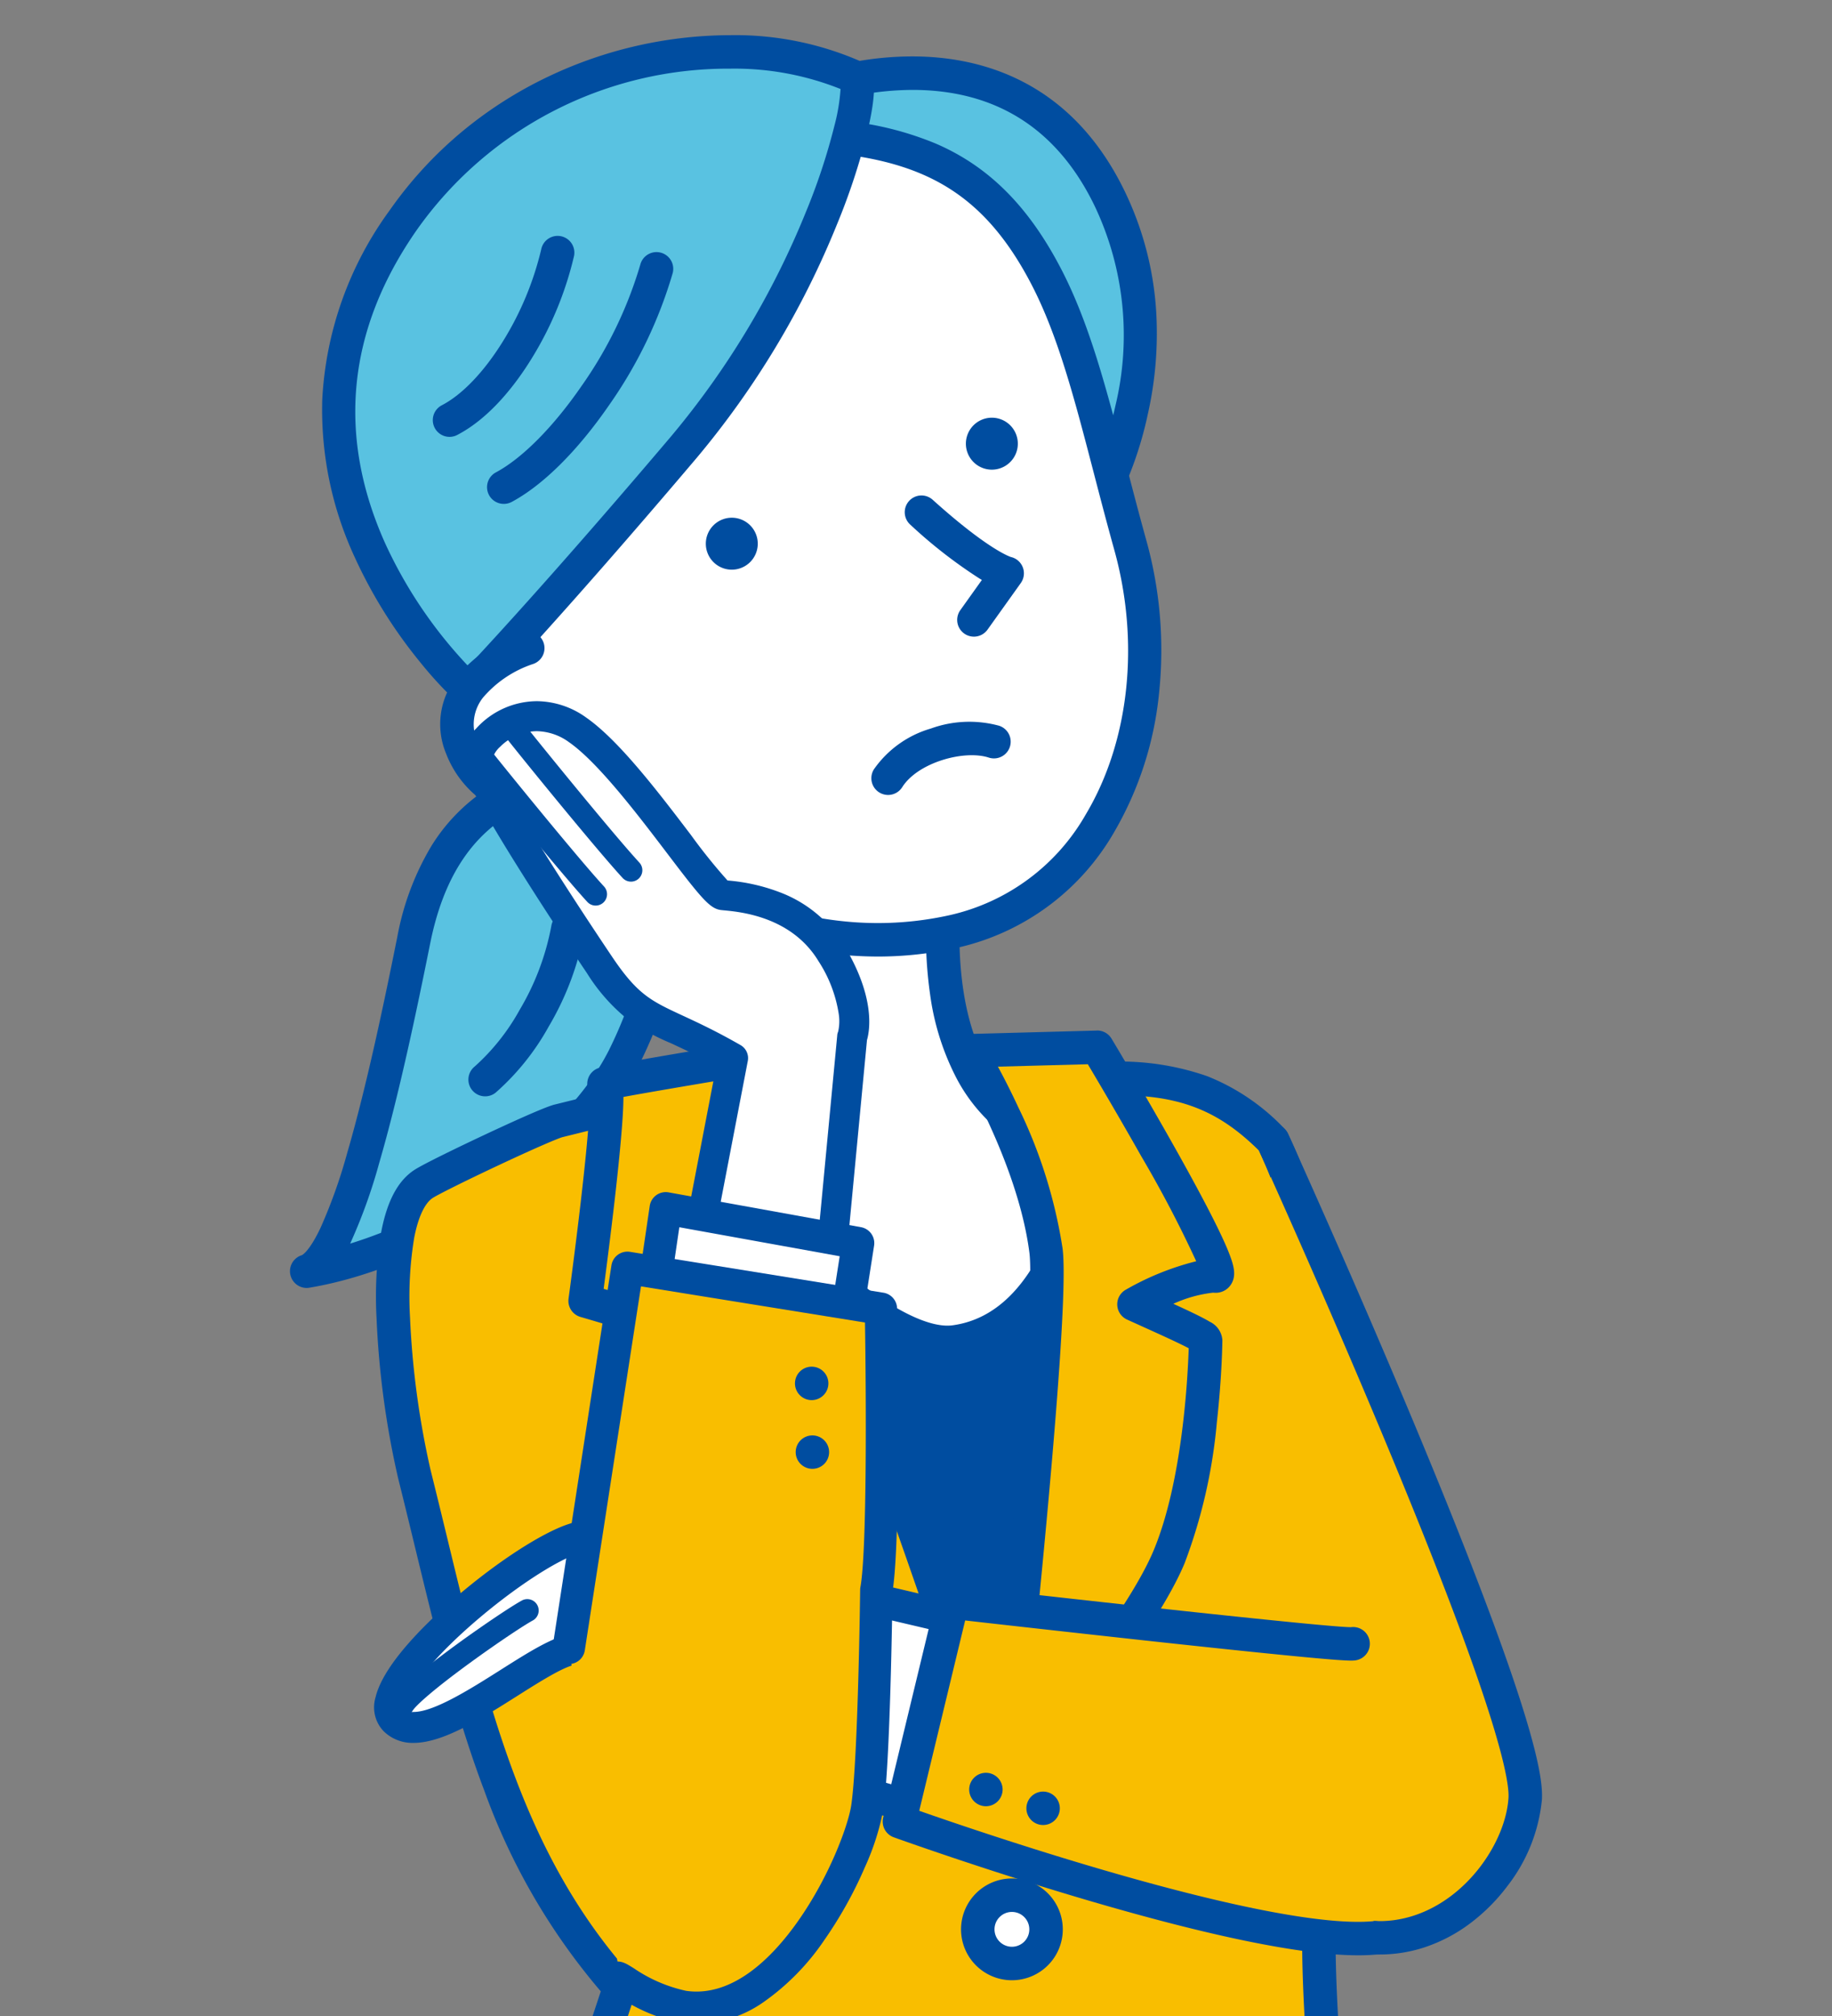 <svg xmlns="http://www.w3.org/2000/svg" xmlns:xlink="http://www.w3.org/1999/xlink" width="200" height="220" viewBox="0 0 200 220"><rect x="0" y="0" width="200" height="220" fill="#808080" stroke="none"/><defs><clipPath id="a"><rect width="200" height="220" fill="none"/></clipPath></defs><g clip-path="url(#a)"><path d="M67.326,83.372c-7.546,1.538-18.808,2.539-22.158,19.219s-7.513,34.819-11.683,36.132c12.3-2.031,28.881-11.944,34.614-23.284s4.707-20.608,5.5-21.695" fill="#59c2e1"/><path d="M33.483,140.55a1.827,1.827,0,0,1-.547-3.57c.007,0,.768-.285,2.039-2.951a57.065,57.065,0,0,0,2.921-8.177c2.1-7.2,4.032-16.407,5.48-23.621a29.721,29.721,0,0,1,3.726-9.92,19.966,19.966,0,0,1,5.7-5.976c4.134-2.817,8.825-3.72,12.595-4.446.546-.105,1.062-.2,1.565-.307a1.827,1.827,0,0,1,.73,3.58c-.522.106-1.047.208-1.6.315-7.238,1.394-16.247,3.128-19.128,17.474-1.468,7.307-3.427,16.637-5.571,23.981a59.023,59.023,0,0,1-3.142,8.727l-.025.052c10.824-3.341,23.468-11.642,28.247-21.1a47.524,47.524,0,0,0,4.888-18.364c.17-1.972.248-2.871.77-3.585a1.827,1.827,0,0,1,3.085,1.942c-.073.321-.148,1.187-.214,1.957a60.726,60.726,0,0,1-1.141,8.072,48.785,48.785,0,0,1-4.126,11.627,34.264,34.264,0,0,1-6.435,8.6A55.307,55.307,0,0,1,54.25,132.1c-6.629,4.3-14.089,7.368-20.468,8.421A1.837,1.837,0,0,1,33.483,140.55Z" fill="#004da0"/><path d="M61.995,101.329c-1.106,6.8-5.694,13.8-9.032,16.484" fill="#f9be00"/><path d="M52.964,119.64a1.827,1.827,0,0,1-1.147-3.25,23.612,23.612,0,0,0,4.918-6.193,27.886,27.886,0,0,0,3.456-9.161,1.827,1.827,0,0,1,3.607.587,31.534,31.534,0,0,1-3.9,10.408,26.939,26.939,0,0,1-5.788,7.206A1.819,1.819,0,0,1,52.964,119.64Z" fill="#004da0"/><path d="M144.166,208.067c-1.071,8.655,3.017,47.034,3.764,48.529s-16.407,8.433-41.364,8.894c-31.523.582-52.648-7.721-52.648-7.721s13.439-39.778,13.728-40.9c-13.621-15.17-16.819-33.636-22.41-56-1.727-6.907-4.744-27.954,1.016-31.681a158.55,158.55,0,0,1,14.723-6.876l4.15-1.025s5.482-1.159,12.582-2.247q.627-.1,1.269-.19c.857-.127,1.732-.251,2.62-.372a125.891,125.891,0,0,1,16.029-1.3c7.265,0,10.205,1.326,13.241,2.761,2.4.962,3.591-1.726,8.406-2.1,10.024-.784,15.106,2.066,19.681,6.64,0,0,5.882,11.248,6.294,29.719" fill="#f9be00"/><path d="M103.42,267.346a172.476,172.476,0,0,1-18.576-1,161.867,161.867,0,0,1-16.811-2.712,104.991,104.991,0,0,1-14.783-4.164,1.827,1.827,0,0,1-1.063-2.285c4.827-14.287,11.877-35.209,13.4-39.877A70.417,70.417,0,0,1,52.86,195.373c-3.1-8.17-5.264-17.1-7.558-26.557-.591-2.434-1.2-4.951-1.838-7.5a95.972,95.972,0,0,1-2.353-17.407,43.185,43.185,0,0,1,.515-9.511c.648-3.373,1.836-5.578,3.633-6.741.958-.62,4.681-2.428,7.578-3.788,2.4-1.126,6.588-3.055,7.7-3.329l4.147-1.024.06-.014c.055-.012,5.614-1.182,12.683-2.265.374-.057.781-.118,1.28-.192.84-.124,1.728-.251,2.639-.375a125.569,125.569,0,0,1,16.276-1.317,35.023,35.023,0,0,1,8.654.9,27.157,27.157,0,0,1,5.308,2.01c.375.138.644.054,1.818-.532a14.3,14.3,0,0,1,5.724-1.711,28.8,28.8,0,0,1,12.68,1.426,23.585,23.585,0,0,1,8.435,5.743,1.827,1.827,0,0,1,.327.445,50.235,50.235,0,0,1,3.125,8.259,79.853,79.853,0,0,1,2.2,9.57,89.537,89.537,0,0,1,1.182,12.7,1.827,1.827,0,0,1-3.653.081,82.018,82.018,0,0,0-3.191-21.189,51.258,51.258,0,0,0-2.778-7.487c-4.256-4.188-8.817-6.623-18.037-5.9A10.806,10.806,0,0,0,115.038,121c-1.345.672-2.869,1.433-4.851.64q-.052-.021-.1-.044c-2.813-1.33-5.471-2.586-12.46-2.586a122.022,122.022,0,0,0-15.784,1.283c-.9.122-1.77.246-2.6.369-.493.073-.893.133-1.26.189-6.7,1.026-12.009,2.13-12.451,2.222l-4.12,1.018c-.409.108-2.634,1.027-7.078,3.114-3.9,1.833-6.565,3.183-7.089,3.522-.878.568-1.6,2.117-2.03,4.362a39.65,39.65,0,0,0-.453,8.683,93.352,93.352,0,0,0,2.246,16.659c.64,2.561,1.252,5.084,1.845,7.525,4.5,18.568,8.395,34.6,20.152,47.7a1.827,1.827,0,0,1,.409,1.678c-.271,1.049-10.046,30.01-13.191,39.322a118.019,118.019,0,0,0,12.683,3.431,165.705,165.705,0,0,0,37.626,3.58,127.347,127.347,0,0,0,27.909-3.487,68.719,68.719,0,0,0,8.484-2.609,19.827,19.827,0,0,0,3.018-1.408c-.188-.983-.459-2.806-.882-6.343-.5-4.2-1.054-9.532-1.515-14.636-.721-7.984-1.836-22.152-1.194-27.338a1.827,1.827,0,0,1,3.626.449c-.43,3.475-.01,12.933,1.152,25.949,1.012,11.338,2.157,20.447,2.49,21.662a2.116,2.116,0,0,1-.172,1.945c-.37.612-1.218,1.49-4.512,2.849a68.335,68.335,0,0,1-8.877,2.84,129.964,129.964,0,0,1-29.461,3.78Q105.012,267.346,103.42,267.346Z" fill="#004da0"/><path d="M120.6,122.972s-49.747,4.545-48.253,4.047,37.108,70.045,37.108,70.045,19.033-35.334,16.686-44.144-7.16-26.524-5.541-29.948" fill="#004da0"/><path d="M89.033,92.526s-.374,16.811-5.23,24.282-9.713,5.977-9.713,5.977,20.213,24.995,30.135,23.66c12.95-1.744,14.943-22.415,14.943-22.415s-8.094,2.491-13.324-7.6-1.868-25.03-1.868-25.03" fill="#fff"/><path d="M103.419,148.325c-2.534,0-5.522-1.147-9.09-3.485a72.141,72.141,0,0,1-10.162-8.41,154.957,154.957,0,0,1-11.5-12.5,1.851,1.851,0,0,1-.11-2.224,1.774,1.774,0,0,1,2.048-.678,4.264,4.264,0,0,0,2.226-.261c1.885-.671,3.765-2.385,5.438-4.959,4.515-6.946,4.932-23.164,4.935-23.327a1.827,1.827,0,0,1,3.653.082,93.383,93.383,0,0,1-.81,9.546c-.966,7.086-2.552,12.365-4.714,15.691a18.984,18.984,0,0,1-3.957,4.517,11.357,11.357,0,0,1-3.608,1.99c2.051,2.368,5.308,5.986,8.96,9.513a68.443,68.443,0,0,0,9.614,7.966c4.055,2.654,6.391,3.011,7.638,2.843,4.647-.626,8.3-4.209,10.844-10.65a42.07,42.07,0,0,0,2.186-7.854,12.4,12.4,0,0,1-2.967-.339A12.9,12.9,0,0,1,109,123.308a18.367,18.367,0,0,1-4.775-6.032,27.912,27.912,0,0,1-2.683-8.738,46.088,46.088,0,0,1-.416-8.469A54.576,54.576,0,0,1,102.194,91a1.827,1.827,0,1,1,3.565.8,51.97,51.97,0,0,0-.987,8.469c-.156,4.318.186,10.481,2.694,15.319,1.914,3.69,4.412,5.925,7.425,6.643a8.154,8.154,0,0,0,3.74.046,1.827,1.827,0,0,1,2.356,1.922,45.5,45.5,0,0,1-2.733,11.047,26.149,26.149,0,0,1-4.885,8.192,14.543,14.543,0,0,1-8.9,4.812A7.863,7.863,0,0,1,103.419,148.325Z" fill="#004da0"/><path d="M111.7,193.848a1.827,1.827,0,0,1-1.516-.808,227.089,227.089,0,0,0-14.07-18.263c-3.733-4.383-7.873-14.431-12.3-29.866-3.263-11.367-5.5-21.634-5.524-21.737a1.827,1.827,0,0,1,3.571-.775c.022.1,2.239,10.269,5.471,21.523,4.224,14.71,8.224,24.561,11.568,28.486,5.586,6.557,9.956,12.438,12.334,15.757,4.254-12.246,4.78-28.043,4.418-39.574a187.477,187.477,0,0,0-2.531-26.247,1.829,1.829,0,0,1,3.172-1.761,3.013,3.013,0,0,1,.47,1.33c.081.407.178.961.282,1.6.18,1.107.461,2.976.781,5.6.507,4.155,1.168,10.719,1.445,18.4a164.124,164.124,0,0,1-.666,23.139c-.932,8.725-2.688,16.159-5.219,22.093a1.827,1.827,0,0,1-1.509,1.1C111.811,193.845,111.754,193.848,111.7,193.848Z" fill="#004da0"/><path d="M63.88,141.962S67.118,118.3,66,118.3s14.694-2.615,14.694-2.615,5.48,18.3,9.588,26.523c4.959,9.918,19.177,53.074,19.177,53.074S98,183.055,90.029,175.583,69.607,152.92,69.607,152.92l7.006-7.006c-7.884-2.574-12.733-3.952-12.733-3.952" fill="#f9be00"/><path d="M80.691,113.861a1.827,1.827,0,0,1,1.749,1.3c.054.182,5.482,18.248,9.472,26.23,4.961,9.923,18.7,51.552,19.278,53.319a1.827,1.827,0,0,1-3.069,1.821c-.114-.122-11.509-12.273-19.342-19.618-7.965-7.467-20.074-22.213-20.585-22.838a1.827,1.827,0,0,1,.121-2.45l4.894-4.894c-6.09-1.949-9.787-3-9.829-3.014a1.827,1.827,0,0,1-1.311-2.005c.007-.051.709-5.19,1.337-10.6.97-8.354,1.029-11.023.993-11.846a1.825,1.825,0,0,1,.987-2.726c.078-.027.164-.052.271-.079.132-.033.31-.073.544-.121.394-.081.969-.19,1.709-.325,1.229-.224,2.942-.524,5.091-.892,3.652-.625,7.353-1.237,7.39-1.243A1.835,1.835,0,0,1,80.691,113.861Zm24.437,74.23c-4.332-12.876-12.917-37.929-16.484-45.063-3.475-6.953-7.812-20.653-9.235-25.275-3.889.648-8.845,1.491-11.35,1.954,0,.727-.043,1.675-.131,2.892-.146,2.028-.415,4.769-.8,8.148-.448,3.92-.952,7.814-1.228,9.9,2.03.6,5.993,1.8,11.281,3.528a1.827,1.827,0,0,1,.725,3.029l-5.83,5.83c3.164,3.8,12.748,15.163,19.2,21.214C95.648,178.347,101.1,183.908,105.128,188.091Z" fill="#004da0"/><path d="M114.187,136.448c-1.37-10.584-8.343-21.792-8.343-21.792l13.936-.373s15.129,25.191,12.9,24.967c-1.4-.141-5.021.926-8.884,3.082,3.62,1.654,7.825,3.473,7.825,3.891,0,.747-.249,14.694-3.985,23.66s-18.18,25.4-18.18,25.4,5.678-51.528,4.732-58.837" fill="#f9be00"/><path d="M119.78,112.456a1.827,1.827,0,0,1,1.566.886c.035.058,3.549,5.913,6.906,11.888,1.981,3.525,3.523,6.407,4.586,8.567.657,1.337,1.126,2.383,1.431,3.2.472,1.259.667,2.212.182,3.069a1.979,1.979,0,0,1-1.744,1.013c-.07,0-.141,0-.211-.011-.01,0-.037,0-.086,0a14.269,14.269,0,0,0-4.315,1.212c.921.42,1.77.815,2.484,1.166.647.318,1.131.575,1.481.787a2.406,2.406,0,0,1,1.387,1.994c0,.036-.026,3.827-.6,8.952a57.89,57.89,0,0,1-3.523,15.41c-3.807,9.137-17.9,25.225-18.494,25.905a1.827,1.827,0,0,1-3.188-1.406c1.573-14.272,5.489-52.585,4.736-58.4-1.3-10.074-8.015-20.953-8.082-21.061a1.827,1.827,0,0,1,1.5-2.791l13.936-.373Zm10.812,25.181a129.307,129.307,0,0,0-6.017-11.488c-2.391-4.229-4.774-8.26-5.816-10.011l-9.815.263c.634,1.172,1.408,2.676,2.214,4.413a53.832,53.832,0,0,1,4.84,15.4c.234,1.811.127,5.944-.329,12.636-.354,5.2-.918,11.9-1.675,19.93-.752,7.973-1.55,15.7-2.086,20.771,4.495-5.46,11.643-14.615,14.04-20.37,3.136-7.526,3.719-18.8,3.823-22.051-1.082-.575-3.318-1.587-4.9-2.3-.6-.274-1.23-.556-1.834-.832a1.827,1.827,0,0,1-.131-3.257A30.007,30.007,0,0,1,130.592,137.637Z" fill="#004da0"/><path d="M88.329,9.974S111.083.845,121.153,21.7c8.2,16.971-1.386,33.385-1.386,33.385Z" fill="#59c2e1"/><path d="M99.6,6.157c7.334,0,17.312,2.558,23.2,14.745a35.082,35.082,0,0,1,3.419,13.052,40.036,40.036,0,0,1-.9,11.192A40.676,40.676,0,0,1,121.345,56a1.827,1.827,0,0,1-3.077.124L86.83,11.019a1.827,1.827,0,0,1,.819-2.74A35.144,35.144,0,0,1,99.6,6.157Zm19.879,45.316a40.856,40.856,0,0,0,2.3-7.233,32.862,32.862,0,0,0-2.268-21.749c-4.063-8.414-10.761-12.68-19.907-12.68a32.534,32.534,0,0,0-8.357,1.149Z" fill="#004da0"/><path d="M114.229,30.2c3.992,7.69,5.949,17.737,9.167,29.274,4.9,17.549-1.719,38.209-19.273,42.162-16.344,3.681-32.951-4.149-42.869-15.781C54.633,78.1,47.1,61.429,46.984,49.753S61.716,14.7,79.415,14.5s27.6,1.814,34.814,15.708" fill="#fff"/><path d="M81.591,12.657a86.262,86.262,0,0,1,11.262.6,34.809,34.809,0,0,1,9.317,2.417c5.777,2.493,10.124,6.842,13.68,13.689,3.1,5.966,4.953,13.1,7.1,21.36.693,2.664,1.41,5.419,2.2,8.265a44.743,44.743,0,0,1,1.393,16.574,37.448,37.448,0,0,1-4.877,15.186,26.453,26.453,0,0,1-17.148,12.675,39.665,39.665,0,0,1-8.7.962,42.67,42.67,0,0,1-10.376-1.306,47.613,47.613,0,0,1-9.693-3.614,51.11,51.11,0,0,1-15.89-12.42,66.92,66.92,0,0,1-9.872-17.074c-3.061-7.41-4.778-14.583-4.835-20.2a28.633,28.633,0,0,1,2.678-11.147A52.328,52.328,0,0,1,55.1,26.675,44.041,44.041,0,0,1,65.9,16.9,26.1,26.1,0,0,1,79.394,12.67C80.157,12.661,80.9,12.657,81.591,12.657Zm14.232,88.074a36,36,0,0,0,7.9-.873,22.881,22.881,0,0,0,14.814-10.985c4.766-7.976,5.925-18.781,3.1-28.9-.8-2.877-1.523-5.647-2.22-8.327-2.093-8.047-3.9-15-6.809-20.6C106.1,18.516,97.421,16.311,81.591,16.311c-.681,0-1.406,0-2.155.013-9.922.113-17.726,7.971-21.495,12.645-5.516,6.842-9.186,15.187-9.13,20.766.113,11.163,7.381,27.373,13.833,34.94C71.089,94.579,83.8,100.731,95.823,100.731Z" fill="#004da0"/><path d="M93.269,8.387c1.724.809-3.354,22.408-18.58,40.369S51.174,75.32,51.174,75.32,24.737,51.593,44.028,24.013C56.859,5.672,80.557,2.425,93.269,8.387" fill="#59c2e1"/><path d="M79.673,3.839A34.144,34.144,0,0,1,94.045,6.733a2.32,2.32,0,0,1,1.267,1.719c.257,1.179.036,3.23-.655,6.1a71.279,71.279,0,0,1-3.269,9.9A95.261,95.261,0,0,1,76.083,49.937C60.995,67.738,52.573,76.5,52.49,76.588a1.827,1.827,0,0,1-2.536.092,42.481,42.481,0,0,1-4.022-4.34A52.551,52.551,0,0,1,38.7,60.755a38.224,38.224,0,0,1-3.519-17.16,38.323,38.323,0,0,1,7.35-20.629,43.912,43.912,0,0,1,8-8.677,44.956,44.956,0,0,1,9.354-5.943A46.44,46.44,0,0,1,79.673,3.839Zm12.09,5.876a31.182,31.182,0,0,0-12.09-2.222A41.6,41.6,0,0,0,45.525,25.06c-7.606,10.875-8.781,22.382-3.491,34.2a49.318,49.318,0,0,0,9.095,13.444C54,69.641,61.639,61.326,73.3,47.575A91.562,91.562,0,0,0,88,23.087,67.634,67.634,0,0,0,91.1,13.7,20.759,20.759,0,0,0,91.762,9.715Z" fill="#004da0"/><path d="M77.056,59.271a2.835,2.835,0,1,0,2.9-2.773,2.836,2.836,0,0,0-2.9,2.773" fill="#004da0"/><path d="M105.447,48.356a2.835,2.835,0,1,0,2.9-2.773,2.836,2.836,0,0,0-2.9,2.773" fill="#004da0"/><path d="M55,54.989a1.827,1.827,0,0,1-.864-3.438c2.871-1.536,6.272-4.961,9.332-9.4a45.038,45.038,0,0,0,6.436-13.279,1.827,1.827,0,0,1,3.534.931A48.8,48.8,0,0,1,66.481,44.23c-3.429,4.971-7.2,8.715-10.616,10.543A1.819,1.819,0,0,1,55,54.989Z" fill="#004da0"/><path d="M49.077,47.674a1.827,1.827,0,0,1-.844-3.448c2.233-1.161,4.6-3.636,6.667-6.969a33.767,33.767,0,0,0,4.184-10.041A1.827,1.827,0,1,1,62.652,28a37.563,37.563,0,0,1-4.647,11.179c-1.7,2.748-4.489,6.416-8.088,8.287A1.819,1.819,0,0,1,49.077,47.674Z" fill="#004da0"/><path d="M100.614,55.914c6.9,6.206,9.339,6.654,9.339,6.654l-3.629,5.081" fill="#fff"/><path d="M106.322,69.476a1.827,1.827,0,0,1-1.485-2.889l2.355-3.3-.265-.157a52.865,52.865,0,0,1-7.535-5.861,1.827,1.827,0,1,1,2.444-2.716c5.941,5.345,8.361,6.179,8.527,6.232a1.827,1.827,0,0,1,1.077,2.842l-3.629,5.081A1.825,1.825,0,0,1,106.322,69.476Z" fill="#004da0"/><path d="M57.579,70.739c-5.35,2.039-9.1,5.785-7.173,10.846a10.1,10.1,0,0,0,13.18,5.47" fill="#fff"/><path d="M59.71,89.6a12.235,12.235,0,0,1-4.7-.934A11.292,11.292,0,0,1,48.7,82.236a8.315,8.315,0,0,1,1.1-8.3,15.8,15.8,0,0,1,7.128-4.9,1.827,1.827,0,1,1,1.3,3.414,12.251,12.251,0,0,0-5.5,3.678,4.7,4.7,0,0,0-.612,4.811,8.284,8.284,0,0,0,10.822,4.413,1.827,1.827,0,1,1,1.3,3.414A12.705,12.705,0,0,1,59.71,89.6Z" fill="#004da0"/><path d="M59.031,89.313a3.611,3.611,0,1,0,3.079-4.075,3.612,3.612,0,0,0-3.079,4.075" fill="#fff"/><path d="M62.6,94.254h0a5.44,5.44,0,1,1,.755-.052A5.492,5.492,0,0,1,62.6,94.254Zm.009-7.224a1.821,1.821,0,0,0-.25.017A1.785,1.785,0,0,0,62.6,90.6a1.823,1.823,0,0,0,.25-.017,1.785,1.785,0,0,0-.242-3.552Z" fill="#004da0"/><path d="M106.744,210.544a3.727,3.727,0,1,0,3.727-3.727,3.727,3.727,0,0,0-3.727,3.727" fill="#fff"/><path d="M3.727-1.827A5.554,5.554,0,1,1-1.827,3.727,5.56,5.56,0,0,1,3.727-1.827Zm0,7.454a1.9,1.9,0,1,0-1.9-1.9A1.9,1.9,0,0,0,3.727,5.627Z" transform="translate(106.744 206.817)" fill="#004da0"/><path d="M96.953,84.924c2.115-3.353,8-5.148,11.558-3.99" fill="#fff"/><path d="M96.951,86.751a1.827,1.827,0,0,1-1.544-2.8,11.481,11.481,0,0,1,6.208-4.446,12.345,12.345,0,0,1,7.46-.306,1.827,1.827,0,1,1-1.131,3.475c-2.685-.874-7.748.534-9.447,3.227A1.826,1.826,0,0,1,96.951,86.751Z" fill="#004da0"/><path d="M134.309,201.875c16.408,19.813,31.577,4.334,32.2-5.572s-27.552-71.822-27.552-71.822" fill="#f9be00"/><path d="M150.624,213.288q-.161,0-.323,0a16.976,16.976,0,0,1-5.648-1.123c-4.052-1.529-8.005-4.6-11.751-9.121a1.827,1.827,0,0,1,2.814-2.331c6.143,7.417,12.585,10.3,18.632,8.33,6.009-1.956,10.043-8.193,10.334-12.851.071-1.132-.347-4.545-3.941-14.673-2.248-6.336-5.432-14.454-9.463-24.128-6.875-16.5-13.917-32-13.988-32.15a1.827,1.827,0,0,1,3.326-1.513c.071.155,7.135,15.7,14.032,32.25,4.057,9.736,7.265,17.917,9.535,24.316,3.927,11.068,4.247,14.5,4.145,16.127a18.186,18.186,0,0,1-3.773,9.407,20.349,20.349,0,0,1-3.948,3.979,17.423,17.423,0,0,1-5.129,2.712A15.658,15.658,0,0,1,150.624,213.288Z" fill="#004da0"/><path d="M86.727,167.328s-17.636-1.57-24.137.6-23.219,16.1-19.5,19.813,15.17-7.121,19.5-7.74,9.6,5.263,18.884,4.334,14.221-13.267,5.253-17" fill="#fff"/><path d="M74.163,165.088h0c6.389,0,12.65.551,12.712.556a1.69,1.69,0,0,1,.5.123,9.343,9.343,0,0,1,4.757,4.1,8.883,8.883,0,0,1,.9,5.574,12.367,12.367,0,0,1-3.67,6.934,12.97,12.97,0,0,1-7.724,3.634c-.717.072-1.441.108-2.151.108-4.812,0-8.511-1.63-11.484-2.94a13.844,13.844,0,0,0-4.757-1.54,2.991,2.991,0,0,0-.421.029c-1.253.179-3.964,1.895-6.357,3.409-3.98,2.518-8.1,5.122-11.315,5.122a4.5,4.5,0,0,1-3.266-1.269A3.77,3.77,0,0,1,41,185.22c.883-3.743,5.951-8.515,8.894-11.026,4.46-3.807,9.232-6.9,12.157-7.872C64.511,165.5,68.584,165.088,74.163,165.088Zm12.147,3.9c-1.247-.1-6.651-.52-12.145-.52h0c-6.5,0-9.588.576-11.038,1.06-2.507.836-6.94,3.744-11.031,7.236-4.341,3.705-7.329,7.243-7.8,9.232a.832.832,0,0,0-.014.546,1.115,1.115,0,0,0,.876.279c2.239,0,6.269-2.55,9.507-4.6,3.068-1.941,5.717-3.617,7.686-3.9a6.38,6.38,0,0,1,.9-.063c1.974,0,3.9.846,6.12,1.827,2.822,1.243,6.021,2.653,10.121,2.653.6,0,1.209-.031,1.815-.091a9.626,9.626,0,0,0,8.387-7.7A5.308,5.308,0,0,0,86.309,168.989Z" fill="#004da0"/><path d="M80.03,115.469c-8.336-4.782-10.145-3.583-14.58-10.168S52.377,85.442,52.111,83.058s5.206-7.418,10.964-3.394S77.454,97.527,78.92,97.686s8.291.485,11.842,6.363,2.272,9.117,2.272,9.117l-2.272,23.9L76.6,133.315Z" fill="#fff"/><path d="M90.762,138.708a1.636,1.636,0,0,1-.42-.055L76.177,134.9a1.637,1.637,0,0,1-1.188-1.892l3.21-16.688c-2.039-1.123-3.664-1.877-5.007-2.5a23.527,23.527,0,0,1-4.714-2.62,20.118,20.118,0,0,1-4.387-4.983C63,104.6,59.18,98.888,55.825,93.466c-1.513-2.445-2.717-4.487-3.579-6.069-1.439-2.642-1.7-3.584-1.762-4.157a5,5,0,0,1,1.509-3.751A9,9,0,0,1,58.6,76.518a9.349,9.349,0,0,1,5.413,1.8c3.584,2.5,7.93,8.219,11.423,12.81a61.309,61.309,0,0,0,3.989,4.958,20.483,20.483,0,0,1,5.614,1.25,14.006,14.006,0,0,1,7.125,5.862c3.419,5.66,2.785,9.264,2.484,10.3l-2.255,23.728a1.637,1.637,0,0,1-1.63,1.482Zm-12.269-6.584,10.822,2.87L91.4,113.011a1.178,1.178,0,0,1,.1-.427,5.159,5.159,0,0,0,.07-1.905,14.591,14.591,0,0,0-2.211-5.784c-2.93-4.85-8.483-5.378-10.307-5.551l-.309-.031c-.82-.089-1.479-.61-2.825-2.23-.85-1.023-1.888-2.388-3.09-3.969-3.177-4.177-7.528-9.9-10.692-12.109A6.146,6.146,0,0,0,58.6,79.792a5.747,5.747,0,0,0-4,1.7,2.8,2.8,0,0,0-.86,1.382c.052.274.536,1.871,4.953,9C62,97.212,65.74,102.8,66.808,104.387c2.8,4.163,4.255,4.836,7.762,6.462,1.615.749,3.626,1.681,6.275,3.2a1.637,1.637,0,0,1,.793,1.729Z" fill="#004da0"/><path d="M70.947,143.646l1.733-11.785,21,3.8-2.193,14.025" fill="#fff"/><path d="M91.491,151.45a1.768,1.768,0,0,1-1.747-2.04L91.67,137.09l-17.508-3.165L72.695,143.9a1.766,1.766,0,1,1-3.5-.514L70.932,131.6a1.766,1.766,0,0,1,2.062-1.481l21,3.8a1.767,1.767,0,0,1,1.431,2.011l-2.193,14.025A1.767,1.767,0,0,1,91.491,151.45Z" fill="#004da0"/><path d="M104.479,198.628l-12.685-3.667,3.921-20.329,15.061,3.532" fill="#fff"/><path d="M104.48,200.4a1.767,1.767,0,0,1-.491-.07L91.3,196.658a1.767,1.767,0,0,1-1.244-2.032L93.98,174.3a1.766,1.766,0,0,1,2.138-1.385l15.061,3.532a1.767,1.767,0,1,1-.807,3.44L97.1,176.772l-3.267,16.94,11.136,3.219a1.767,1.767,0,0,1-.49,3.464Z" fill="#004da0"/><path d="M62.1,179.833l6.4-41.477,27.671,4.462s.48,25.369-.5,30.694c0,0-.217,18.482-.987,23.72s-8.892,23.357-20.02,21.774c-4.472-.637-8.668-4.747-6.879-2.546" fill="#f9be00"/><path d="M76.044,220.871a11.556,11.556,0,0,1-1.63-.116,18.1,18.1,0,0,1-6.4-2.543,1.765,1.765,0,0,1-1.6-.638c-.208-.256-.347-.439-.448-.593a1.851,1.851,0,0,1,.075-2.319,1.831,1.831,0,0,1,2.009-.493,2.984,2.984,0,0,1,.437.2c.192.105.419.245.706.422a16.2,16.2,0,0,0,5.72,2.465c5.139.731,9.472-3.729,12.2-7.6,3.41-4.834,5.49-10.426,5.822-12.684.744-5.061.966-23.3.968-23.484a1.765,1.765,0,0,1,.029-.3c.728-3.956.622-20.966.5-28.866l-24.456-3.944L63.843,180.1a1.766,1.766,0,1,1-3.492-.539l6.4-41.477a1.767,1.767,0,0,1,2.027-1.475l27.671,4.462a1.767,1.767,0,0,1,1.485,1.711c.02,1.034.464,25.159-.5,30.892-.023,1.867-.253,18.705-1,23.812a27.675,27.675,0,0,1-2.015,6.279A45.133,45.133,0,0,1,90,211.7a26.119,26.119,0,0,1-6.644,6.783A13.1,13.1,0,0,1,76.044,220.871Z" fill="#004da0"/><path d="M147.724,179.379c-1.238.31-43.754-4.54-43.754-4.54l-5.778,23.94s38.594,13.931,51.9,12.693" fill="#f9be00"/><path d="M148.281,213.376c-6.065,0-16.016-2.024-29.644-6.033-11.235-3.305-20.969-6.81-21.066-6.845a1.827,1.827,0,0,1-1.156-2.147l5.778-23.94a1.827,1.827,0,0,1,1.983-1.387c15.64,1.784,41.093,4.58,43.312,4.543a1.827,1.827,0,0,1,.678,3.584c-.41.1-.733.184-7.982-.533-3.686-.364-8.733-.895-15-1.577-8.223-.9-16.439-1.822-19.818-2.205l-5.013,20.77c3.164,1.108,10.812,3.73,19.331,6.236,14.572,4.286,25.03,6.3,30.242,5.811a1.827,1.827,0,1,1,.338,3.638Q149.356,213.376,148.281,213.376Z" fill="#004da0"/><path d="M56.089,79.558c.275.413,9.631,11.97,12.8,15.41" fill="#fff"/><path d="M68.885,96.21a1.238,1.238,0,0,1-.914-.4c-3.16-3.434-12.568-15.04-12.916-15.563a1.242,1.242,0,0,1,2.056-1.392c.5.68,9.562,11.877,12.687,15.274a1.242,1.242,0,0,1-.913,2.082Z" fill="#004da0"/><path d="M52.236,82.172c.275.413,9.631,11.97,12.8,15.41" fill="#fff"/><path d="M65.032,98.824a1.238,1.238,0,0,1-.914-.4C60.959,94.988,51.55,83.382,51.2,82.86a1.241,1.241,0,0,1,2.056-1.392c.495.679,9.562,11.877,12.687,15.274a1.242,1.242,0,0,1-.913,2.082Z" fill="#004da0"/><path d="M43.981,186.052c1.238-2.064,11.558-9.219,13.621-10.319" fill="#fff"/><path d="M43.98,187.294a1.242,1.242,0,0,1-1.063-1.88,11.7,11.7,0,0,1,2.63-2.644c1.1-.915,2.551-2.035,4.2-3.242,2.847-2.078,6.108-4.272,7.268-4.891a1.242,1.242,0,0,1,1.168,2.191c-.942.5-3.968,2.513-6.972,4.705-4.037,2.947-5.846,4.62-6.168,5.157A1.241,1.241,0,0,1,43.98,187.294Z" fill="#004da0"/><path d="M90.435,150.966a1.824,1.824,0,1,1-1.824-1.824,1.824,1.824,0,0,1,1.824,1.824" fill="#004da0"/><path d="M109.455,195.285a1.824,1.824,0,1,1-1.824-1.824,1.824,1.824,0,0,1,1.824,1.824" fill="#004da0"/><path d="M115.7,197.335a1.824,1.824,0,1,1-1.824-1.824,1.824,1.824,0,0,1,1.824,1.824" fill="#004da0"/><path d="M90.514,158.466a1.824,1.824,0,1,1-1.824-1.824,1.824,1.824,0,0,1,1.824,1.824" fill="#004da0"/></g></svg>
